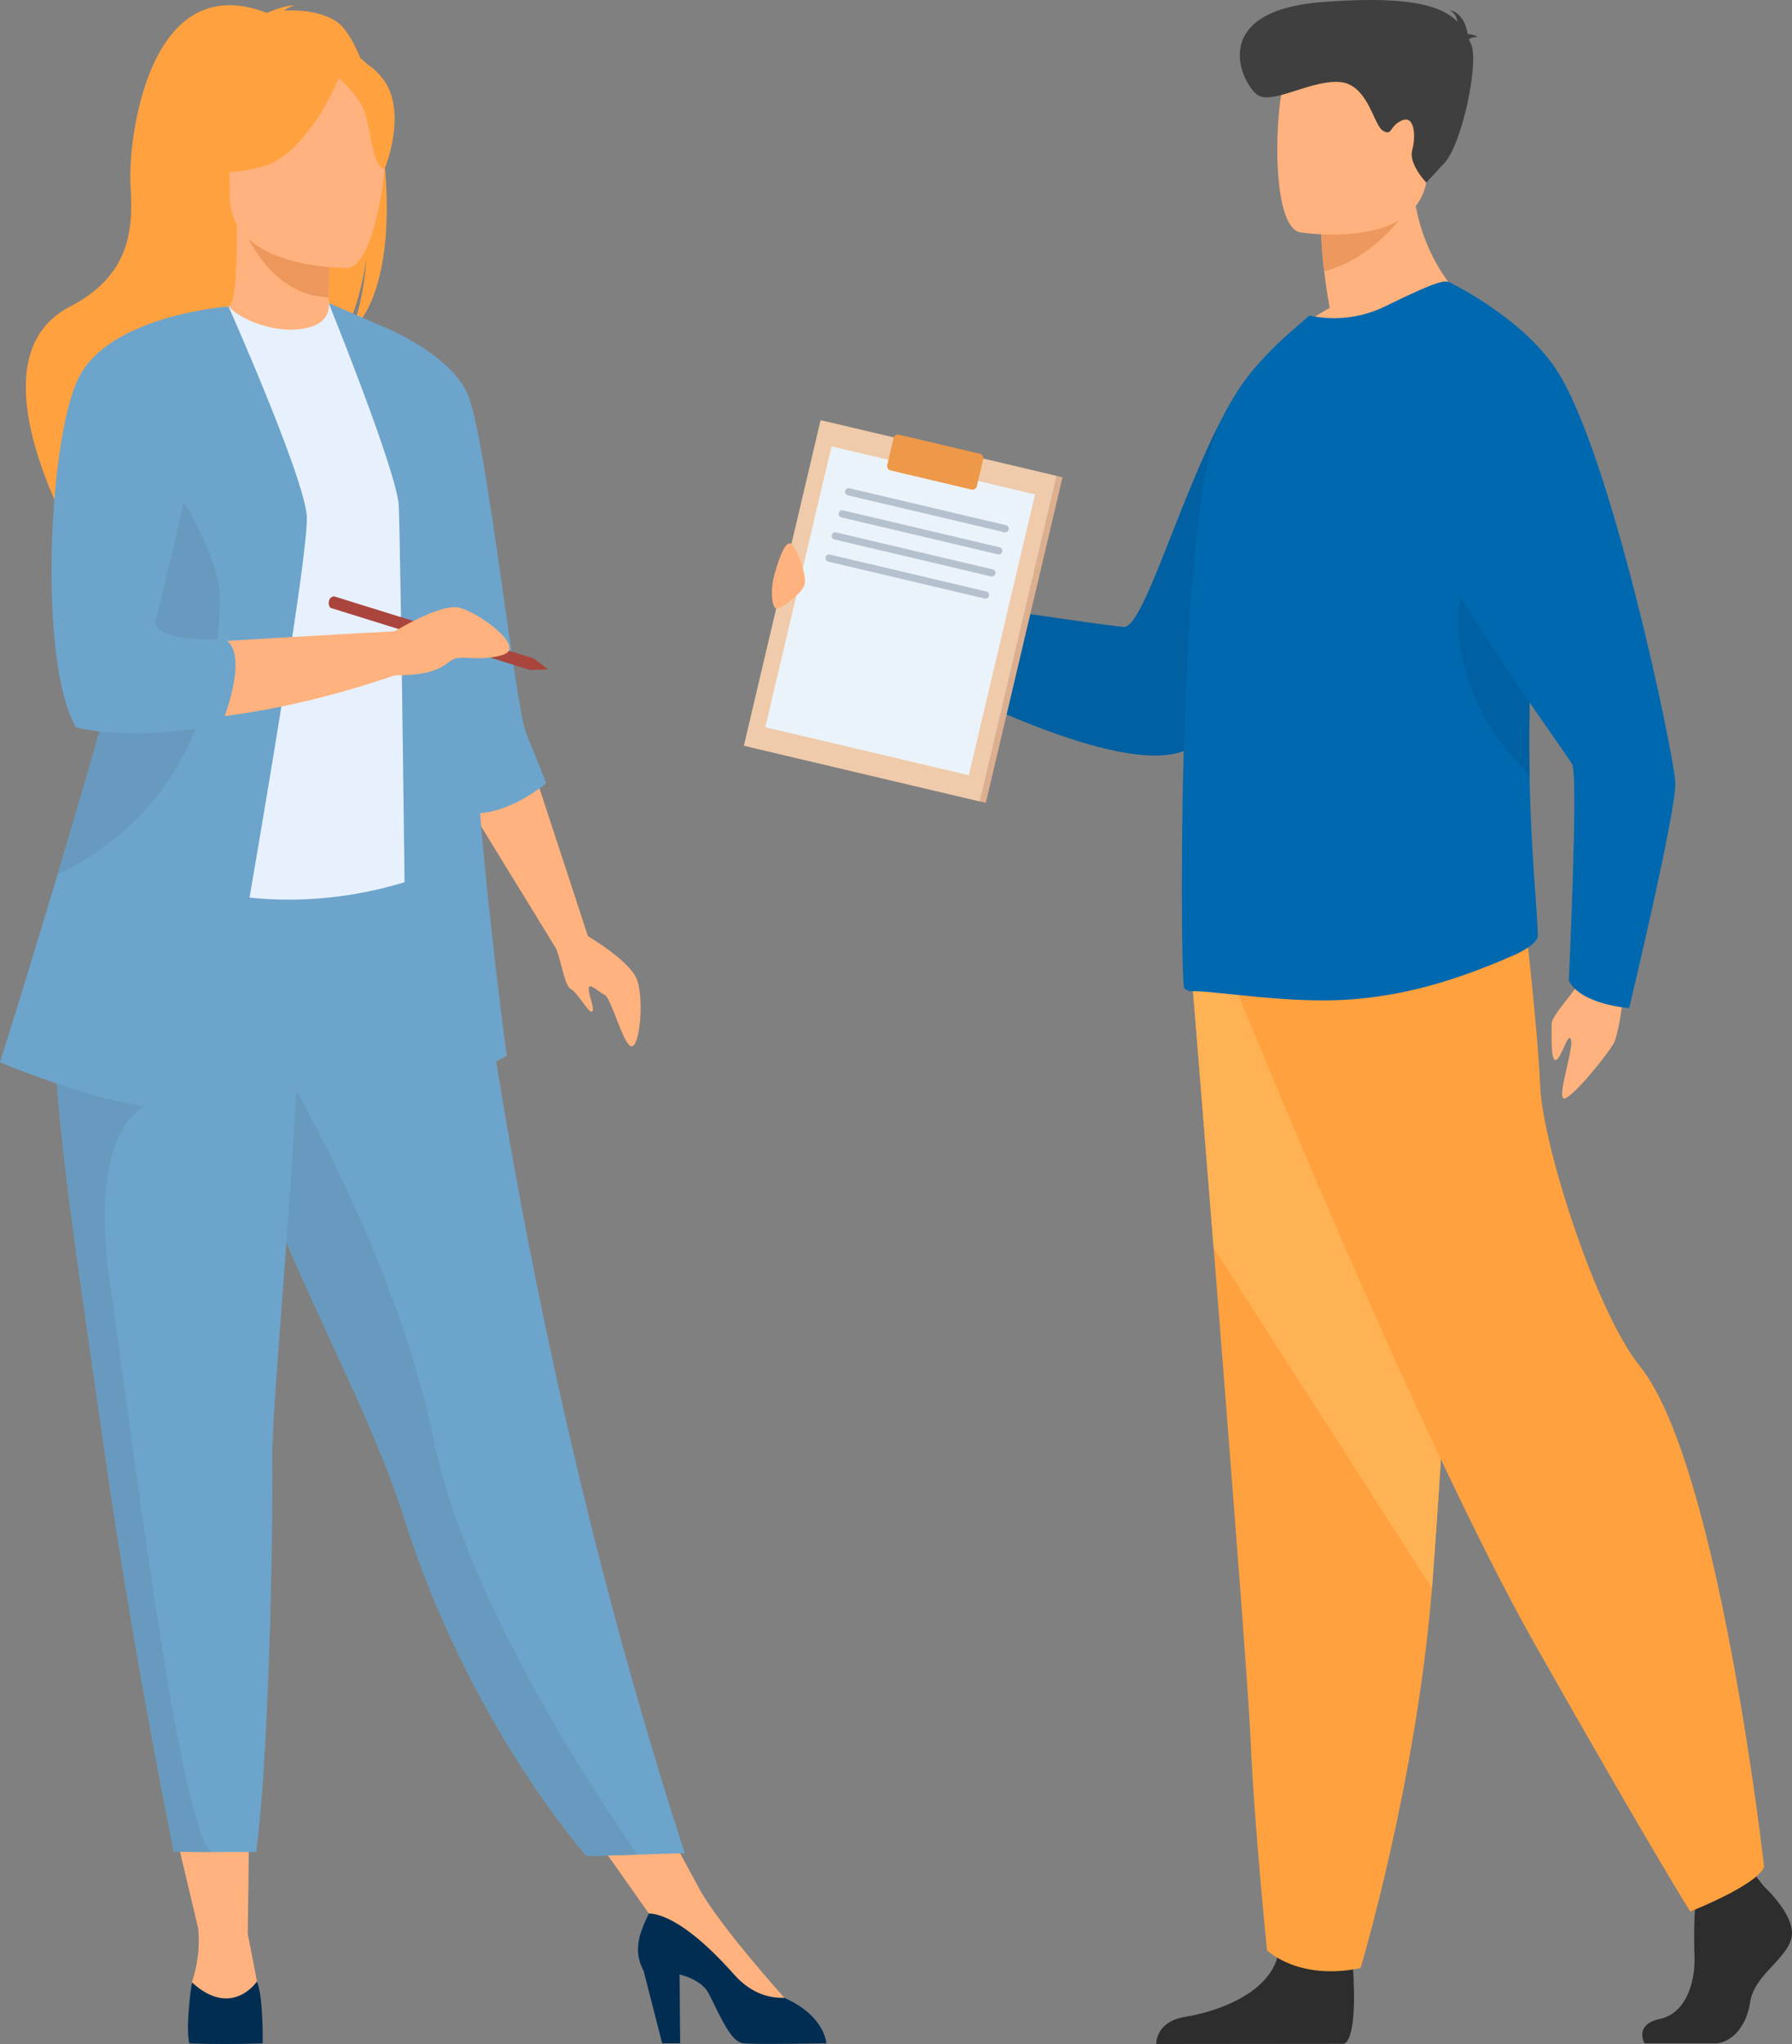 <svg xmlns="http://www.w3.org/2000/svg" width="416.904" height="475.271" viewBox="0 0 416.904 475.271">
  <rect x="0" y="0" width="416.904" height="475.271" fill="#808080" stroke="none"/>
  <g id="Group_7604" data-name="Group 7604" transform="translate(-101.17 -86.552)">
    <g id="Group_7605" data-name="Group 7605">
      <g id="Group_7602" data-name="Group 7602" transform="translate(0 0.002)">
        <g id="Group_7606" data-name="Group 7606">
          <path id="Path_5325" data-name="Path 5325" d="M735.837,1523.3l-.007-3.275s-15.157-16.824-19.811-25.384l-12.8-23.635-16.753,4.143,21.263,30.132Z" transform="translate(-452.171 -968.942)" fill="#ffb27d"/>
          <path id="Path_5326" data-name="Path 5326" d="M397,290.117c2.927-12.039-1.316-17.645-5.144-20.63-1.816-4.431-3.888-7.625-6.007-8.829-3.864-2.2-8.5-2.436-11.734-2.245a5.487,5.487,0,0,1,2.474-1.174c-2.008-.3-6.491,1.694-6.491,1.694-27.939-10.766-32.331,30.372-31.743,39.93s.505,20.812-14.031,28.342c-27.734,14.368,9.218,68.512,9.218,68.512-.705-7.723,34.93-48.481,53.522-60.686,4.526-6.663,6.134-18.433,6.255-19.36-.781,9.333-2.378,14.568-3.8,17.516,8.474-7.8,9.729-26.526,7.486-43.067" transform="translate(-206.833 -169.384)" fill="#ffa13f"/>
          <path id="Path_5327" data-name="Path 5327" d="M474.038,433.985c.093.042-8.977,4.751-15.8,2.885-6.417-1.75-10.61-10.07-10.522-10.089,2.718-.539,3.5-4.274,3.444-20.322l1.228.242,20.657,4.091s-.47,6.5-.484,12.625c-.014,5.142.3,10.019,1.475,10.568" transform="translate(-294.906 -267.733)" fill="#ffb27d"/>
          <path id="Path_5328" data-name="Path 5328" d="M482.067,411.259s-.47,6.5-.484,12.625c-11.559-.326-17.67-10.87-20.173-16.716Z" transform="translate(-303.927 -268.2)" fill="#ed975d"/>
          <path id="Path_5329" data-name="Path 5329" d="M536.872,1058.8l-10.95.335-11.853.363s-27.377-30.481-42.734-79.343q-.537-1.7-1.135-3.448c-8.4-24.506-25.828-55.266-35.009-83.108-1.461-4.435-2.773-8.609-3.951-12.56-.377-1.266-.744-2.508-1.094-3.732-6.766-23.51-8.726-38.945-10.531-55.438l66.3.53s10.7,112.617,50.956,236.4" transform="translate(-276.397 -541.361)" fill="#6da4cb"/>
          <path id="Path_5330" data-name="Path 5330" d="M433.814,545.989c-.167,31.549,4.628,45.085,4.628,45.085s-28.387,14.422-62.125,3.806c-.4-.125-21.708-5.824-21.708-5.824.565-1.278,5.586-22.539,6.135-23.711,7.123-15.3,6.3-22.59,7.15-27.293a100.026,100.026,0,0,0,.82-26.432,212.11,212.11,0,0,0-8.181-41.509c9.193-2.092,17.8-5.766,27.369-9.355,2.2,2.741,8.929,5.608,14.765,5.477,6.72-.148,8.9-3.024,8.551-6.165,7.162,3.985,12.876,7.749,12.876,7.749,6.087,10.573,18.432,20.84,19.326,37.059.221,3.989-9.6,40.229-9.606,41.113" transform="translate(-233.578 -303.044)" fill="#e7f1fd"/>
          <path id="Path_5331" data-name="Path 5331" d="M479.832,347.08s-27.349.452-27.368-16.585-3.562-28.452,13.9-29.46,20.861,5.489,22.25,11.173-1.668,34.315-8.782,34.872" transform="translate(-297.832 -198.222)" fill="#ffb27d"/>
          <path id="Path_5332" data-name="Path 5332" d="M461.848,292.007s-7.488,19.987-18.98,22.942-16.477-.124-16.477-.124,1.8-10.281,3.629-22.505c0,0,26.179-9.826,31.828-.313" transform="translate(-280.86 -189.612)" fill="#ffa13f"/>
          <path id="Path_5333" data-name="Path 5333" d="M524.839,298.477s5.592,4.462,6.956,8.8,1.977,13.269,4.58,12.965c0,0,5.641-13.585-.7-21.27-6.723-8.149-10.837-.5-10.837-.5" transform="translate(-345.707 -194.459)" fill="#ffa13f"/>
          <path id="Path_5334" data-name="Path 5334" d="M431.97,1524.6c-.931-5.119-2.7-13.972-2.7-13.972l.411-31.411H410.6l7.138,30.065a30.592,30.592,0,0,1-1.467,12.555s-1.832,8.347,6.389,8.5,10.238-.621,9.307-5.739" transform="translate(-270.46 -974.347)" fill="#ffb27d"/>
          <path id="Path_5335" data-name="Path 5335" d="M425.454,1603.673s-1.548,9.985-.617,14.172c0,0,2.426.162,8.4.162,5.662,0,8.69-.162,8.69-.162s.174-10.74-1.338-14.386c0,0-5.827,8.745-15.134.214" transform="translate(-279.64 -1056.186)" fill="#002d51"/>
          <path id="Path_5336" data-name="Path 5336" d="M628.819,775.966l12.918,39.383-7.368,2.955-21.358-34.8Z" transform="translate(-403.785 -511.124)" fill="#ffb27d"/>
          <path id="Path_5337" data-name="Path 5337" d="M775.133,1587.4s-16.5.312-19.3,0-4.949-5.366-7.974-11.416c-1.238-2.475-4.016-3.839-6.864-4.589l.134,16h-4.187l-4.323-16.884c-2.685-4.933-.648-9.38,1.241-13.276,2.2,0,8.54,1.474,19.737,14.09,3.681,4.142,7.743,5.622,11.778,5.5a1,1,0,0,0,.167.088c9.307,4.188,9.586,10.485,9.586,10.485" transform="translate(-481.721 -1025.745)" fill="#002d51"/>
          <path id="Path_5338" data-name="Path 5338" d="M571.073,571.717s-2-5.139-4.657-11.63-9.333-69.7-13.741-79.122S533.035,465.5,533.035,465.5l-12.566-5.43s15.824,39.09,16.289,47,1.861,129.369,1.861,129.369-.931,5.584,9.773,3.257,13.5-4.653,13.5-4.653S558,606.6,555.671,578.663c7.723-.476,15.4-6.947,15.4-6.947" transform="translate(-342.828 -303.044)" fill="#6da4cb"/>
          <path id="Path_5339" data-name="Path 5339" d="M546.246,1151.828l-11.853.363s-27.377-30.481-42.734-79.343q-.537-1.7-1.135-3.448c-8.4-24.506-25.828-55.266-35.009-83.108-1.461-4.435-2.773-8.609-3.951-12.56-.377-1.266-.744-2.508-1.093-3.732l9.763-7.409s29.312,47.466,38.387,92.136c7.883,38.8,39.453,85.49,47.625,97.1" transform="translate(-296.721 -634.052)" fill="#679abe"/>
          <path id="Path_5340" data-name="Path 5340" d="M384.068,1034.577c.168,21.723-.931,71.665-3.76,92.34h-10.5c-5.8,0-8.7-.083-8.7-.083-7.1-35.949-12.146-65.694-15.822-91.326-3.015-21.034-5.7-39.066-7.758-54.591-2.075-15.621-3.518-28.7-4.034-39.755-.079-1.74-.14-3.434-.172-5.077s-.042-3.258-.028-4.817l57.285-5.584c-.721,38.062-6.608,96.269-6.515,108.894" transform="translate(-219.536 -609.741)" fill="#6da4cb"/>
          <path id="Path_5341" data-name="Path 5341" d="M370.208,1156.788c-5.8,0-8.7-.084-8.7-.084-7.1-35.949-12.146-65.694-15.822-91.326-3.015-21.034-5.7-39.066-7.758-54.591-2.075-15.621-3.518-28.7-4.035-39.755l21.02,12.364s-13.416,4.733-8.3,40.566,16.464,127.754,23.589,132.826" transform="translate(-219.934 -639.612)" fill="#679abe"/>
          <path id="Path_5342" data-name="Path 5342" d="M348.226,635.648s-4.035,14.58-18,12.718-33.813-10.237-33.813-10.237,5.966-18.852,13.384-43.618c8.982-29.983,20.1-68.636,25.339-93.016a150.816,150.816,0,0,0,2.848-16.622L349.571,462.4s17.27,38.76,18.2,48.532-19.545,124.716-19.545,124.716" transform="translate(-195.248 -304.58)" fill="#6da4cb"/>
          <path id="Path_5343" data-name="Path 5343" d="M360.278,509.476,375.565,462.4c-.042.019-19.307,5.733-29,10.629,0,0-6.058,7.809-9.805,25.826,0,0-3.96,43.256,4.882,59.078,0,0,27.921,5.584,72.6-9.772V537.923s-48.862,2.559-58.867,3.723Z" transform="translate(-221.239 -304.58)" fill="#ffb27d"/>
          <path id="Path_5344" data-name="Path 5344" d="M373.437,606.856c-.624,15.822-4.346,46.536-37.54,62.977-.088.041-.177.088-.266.126,8.982-29.983,20.1-68.635,25.339-93.016,6.1,9.112,12.807,21.2,12.467,29.913" transform="translate(-221.077 -380.029)" fill="#679abe"/>
          <path id="Path_5345" data-name="Path 5345" d="M372.7,462.4s-28.338,2-35.163,17.2-9,65.771-.31,80.662c0,0,11.959,3.406,33.112-.549q.389-.072.782-.148s6.748-16.52.7-19.778c0,0-17.839.931-15.978-4.964S372.7,462.4,372.7,462.4" transform="translate(-218.375 -304.581)" fill="#6da4cb"/>
          <path id="Path_5346" data-name="Path 5346" d="M568.2,674.292l-.834,2.682-46.5-14.464a1.786,1.786,0,0,1-.314-1.645,1.316,1.316,0,0,1,1.149-1.038Z" transform="translate(-342.828 -434.624)" fill="#a9453d"/>
          <path id="Path_5347" data-name="Path 5347" d="M662.072,704.742l-3.363-2.535-.835,2.683Z" transform="translate(-433.336 -462.539)" fill="#a9453d"/>
          <path id="Path_5348" data-name="Path 5348" d="M679.282,888.2s11.8,6.518,13.348,11.485.486,15.365-1.387,15.21-4.666-11.174-6.218-11.95-3.725-3.1-3.725-1.4,1.552,4.811.776,5.277-3.259-4.344-4.967-5.277-2.425-8.606-4.083-10.667,6.256-2.681,6.256-2.681" transform="translate(-443.165 -585.05)" fill="#ffb27d"/>
          <path id="Path_5349" data-name="Path 5349" d="M557.129,672.863s10.549-6.5,14.974-5.5,15.7,9.168,10.279,10.937-9.818-.087-11.9,1.2-3.626,3.633-13.349,3.6,0-10.238,0-10.238" transform="translate(-364.129 -439.521)" fill="#ffb27d"/>
          <path id="Path_5350" data-name="Path 5350" d="M844.246,645.607s-12.439-2.229-14.836-4.091-.851-2.839-.094-6.011c1.474-6.179.536-2.865,3.043-3.136s.564-1.851.553-3.1-.546-2.561,1.713-2.328,7.675,7.4,12.213,10.125-2.592,8.546-2.592,8.546" transform="translate(-545.477 -412.941)" fill="#ffb27d"/>
          <path id="Path_5351" data-name="Path 5351" d="M988.358,469.927s13.256,55.854-36.235,99.049c-15.449,13.483-82.818-26.242-82.818-26.242a11.117,11.117,0,0,1,6.522-9.455s53.076,8.048,59.367,8.585c5.582.476,16.879-45.055,30.581-60.271,10.607-11.78,22.583-11.665,22.583-11.665" transform="translate(-572.603 -309.538)" fill="#0060a2"/>
          <path id="Path_5352" data-name="Path 5352" d="M1444.174,1532.312s7.824,7.14,6.3,12.213-8.586,8.456-9.541,14.656-4.771,9.583-8.205,9.583h-16.375s-2.528-4.363,3.578-5.678,8.409-8.6,8.027-15.366a119.155,119.155,0,0,1,.572-15.784l12.976-3.006Z" transform="translate(-932.594 -1007.094)" fill="#2d2d2d"/>
          <path id="Path_5353" data-name="Path 5353" d="M1130.312,1581.255s1.4,16.249-2.03,17.941l-43.686.043s-.272-5.207,6.788-6.335,19.465-5.261,21.564-14.467,17.365,2.818,17.365,2.818" transform="translate(-714.412 -1037.418)" fill="#2d2d2d"/>
          <path id="Path_5354" data-name="Path 5354" d="M1108.916,912.372s2.318,28.483,5.042,62.722c3.705,46.509,8.159,103.639,8.6,114.462.761,18.793,3.818,48.855,3.818,48.855s7.247,7.142,21.754,4.132c0,0,12.926-42.913,16.618-88.319.057-.743.114-1.494.171-2.243,3.435-46.222,8.776-143.553,8.776-143.553Z" transform="translate(-730.433 -598.374)" fill="#ffa13f"/>
          <path id="Path_5355" data-name="Path 5355" d="M1108.916,912.372s2.318,28.483,5.042,62.722l50.791,79.129c.057-.743.114-1.494.171-2.243,3.435-46.222,8.776-143.553,8.776-143.553Z" transform="translate(-730.433 -598.374)" fill="#ffb254"/>
          <path id="Path_5356" data-name="Path 5356" d="M1139.937,894s41.79,103.154,69.268,151.631,36.066,62.005,36.066,62.005,15.743-6.2,17.174-10.428c0,0-10.507-93.587-28.91-116.4-10.4-12.892-22.612-51.578-23.185-65.106s-3.721-40.3-3.721-40.3Z" transform="translate(-750.866 -576.617)" fill="#ffa13f"/>
          <path id="Path_5357" data-name="Path 5357" d="M1215.006,398.012s-28.276,13.643-44.577,8.581a38.469,38.469,0,0,1,11.035-8.829c-.564-3.271-1-6.111-1.254-8.519a78.676,78.676,0,0,1-.69-8.705l10.909-8.58,10.345-8.211c-.815,23.088,14.232,34.262,14.232,34.262" transform="translate(-770.951 -239.601)" fill="#ffb27d"/>
          <path id="Path_5358" data-name="Path 5358" d="M1102.594,609.7a2.547,2.547,0,0,0,1.7.676c6.141-.125,24.01,3.269,39.116,1.726,12.791-1.234,24.076-4.937,36.177-10.242,1.631-.742,5.334-2.718,5.267-4.445-.066-1.977-.25-4.753-.5-8.339-.507-7.053-1.22-17.067-1.447-28.94-.427-22.282.941-27.386.941-42.547.115-21.035-3.045-59.742-19.933-72.1-1.131-.867-8.155,2.527-14.672,5.679a27.11,27.11,0,0,1-17.552,2.1l-5.642,4.937c-6.84,6.231-14.363,14.811-17.684,27.779-2.755,10.991-4.386,30.865-5.268,51.488-.762,16.478-.941,30.464-.941,30.807-.308,22.9,0,41.114.441,41.423" transform="translate(-725.896 -293.347)" fill="#0068af"/>
          <path id="Path_5359" data-name="Path 5359" d="M1218.505,388.424s-7.147,13.026-20.753,16.669a78.725,78.725,0,0,1-.689-8.705l10.909-8.58Z" transform="translate(-788.495 -255.447)" fill="#ed985f"/>
          <path id="Path_5360" data-name="Path 5360" d="M1172.333,327.044s26.974,4.413,29.506-12.17,7.718-27.181-9.4-30.7-21.436,2.312-23.648,7.645-3.413,33.649,3.538,35.224" transform="translate(-768.738 -186.479)" fill="#ffb27d"/>
          <path id="Path_5361" data-name="Path 5361" d="M1194.819,262.747c.245-.281.809-.508,2.067-.576a5.094,5.094,0,0,0-2.349-.661c-.262-1.748-1.193-4.841-4.2-5.593a3.774,3.774,0,0,1,1.829,2.72c-3.484-3.578-10.95-6.183-31.623-4.55-27.244,2.15-18.265,19.594-14.738,21.673s12.4-3.622,18.976-3.1,7.822,10.017,10.051,11.32,1.353-1,4.369-2.365,3.3,3.635,2.432,6.885,3.274,7.536,3.274,7.536l4.188-4.511c4.188-4.51,8.136-23.615,6.231-27.688-.168-.36-.335-.724-.506-1.09" transform="translate(-751.914 -167.038)" fill="#3f3f3f"/>
          <path id="Path_5362" data-name="Path 5362" d="M1307.1,674.6c-.169-8.8-.074-18.625.565-29.029.037-.7.074-1.4.1-2.108-2.564-12.7-6.444-23.974-12.152-24.341,0,0-17.008,26.729,11.484,55.478" transform="translate(-850.096 -407.81)" fill="#0060a2"/>
          <path id="Path_5363" data-name="Path 5363" d="M1371.392,911.253s-1.417,13.783-2.974,16.39-8.178,10.938-11,12.573,1.723-10.978,1.148-13.432-2.322,4.478-3.565,4.642-.924-6.077-.968-8.347,6.049-7.877,8.2-12.712,9.16.887,9.16.887" transform="translate(-891.886 -598.374)" fill="#ffb27d"/>
          <path id="Path_5364" data-name="Path 5364" d="M1258.372,445.346s17.067,8.081,25.25,20.506c12.693,19.272,27.406,89.51,27.678,96.014s-10.739,52.422-10.739,52.422-11.167-.736-14.047-6.372c0,0,2.231-47.18.818-50.213s-46.556-63.288-41.48-76.145,12.52-36.213,12.52-36.213" transform="translate(-820.369 -293.347)" fill="#0068af"/>
          <rect id="Rectangle_3660" data-name="Rectangle 3660" width="77.759" height="56.382" transform="translate(275.639 260.277) rotate(-76.728)" fill="#dbaf8f"/>
          <rect id="Rectangle_3661" data-name="Rectangle 3661" width="77.759" height="56.382" transform="translate(274.226 259.943) rotate(-76.727)" fill="#efcbab"/>
          <rect id="Rectangle_3662" data-name="Rectangle 3662" width="67.093" height="48.648" transform="translate(279.214 255.641) rotate(-76.727)" fill="#ebf3fa"/>
          <path id="Path_5365" data-name="Path 5365" d="M909.7,596.431a.845.845,0,0,1-.194-.023l-36.407-8.588a.842.842,0,1,1,.387-1.64l36.408,8.588a.843.843,0,0,1-.193,1.663" transform="translate(-574.672 -386.098)" fill="#b5c1cf"/>
          <path id="Path_5366" data-name="Path 5366" d="M905.308,611.482a.849.849,0,0,1-.194-.023l-36.407-8.588a.842.842,0,0,1,.387-1.64l36.408,8.588a.843.843,0,0,1-.193,1.663" transform="translate(-571.782 -396.012)" fill="#b5c1cf"/>
          <path id="Path_5367" data-name="Path 5367" d="M900.646,626.532a.843.843,0,0,1-.194-.022l-36.408-8.588a.843.843,0,1,1,.387-1.64l36.407,8.588a.843.843,0,0,1-.193,1.662" transform="translate(-568.71 -405.926)" fill="#b5c1cf"/>
          <path id="Path_5368" data-name="Path 5368" d="M896.256,641.581a.842.842,0,0,1-.194-.023l-36.408-8.588a.843.843,0,0,1,.387-1.64l36.407,8.588a.843.843,0,0,1-.193,1.663" transform="translate(-565.819 -415.839)" fill="#b5c1cf"/>
          <path id="Path_5369" data-name="Path 5369" d="M920.716,562.424l-18.805-4.436a1.051,1.051,0,0,1-.779-1.261l1.48-6.273a1.051,1.051,0,0,1,1.261-.78l18.805,4.436a1.051,1.051,0,0,1,.78,1.261l-1.48,6.273a1.051,1.051,0,0,1-1.26.78" transform="translate(-593.549 -362.049)" fill="#ee9849"/>
          <path id="Path_5370" data-name="Path 5370" d="M830.151,633.368c.644-2.255-1.838-8.737-3.082-9.526s-2.65,2.65-3.845,6.917-.574,7.992.39,8.146,5.944-3.463,6.536-5.537" transform="translate(-541.818 -410.846)" fill="#ffb27d"/>
        </g>
      </g>
    </g>
  </g>
</svg>
